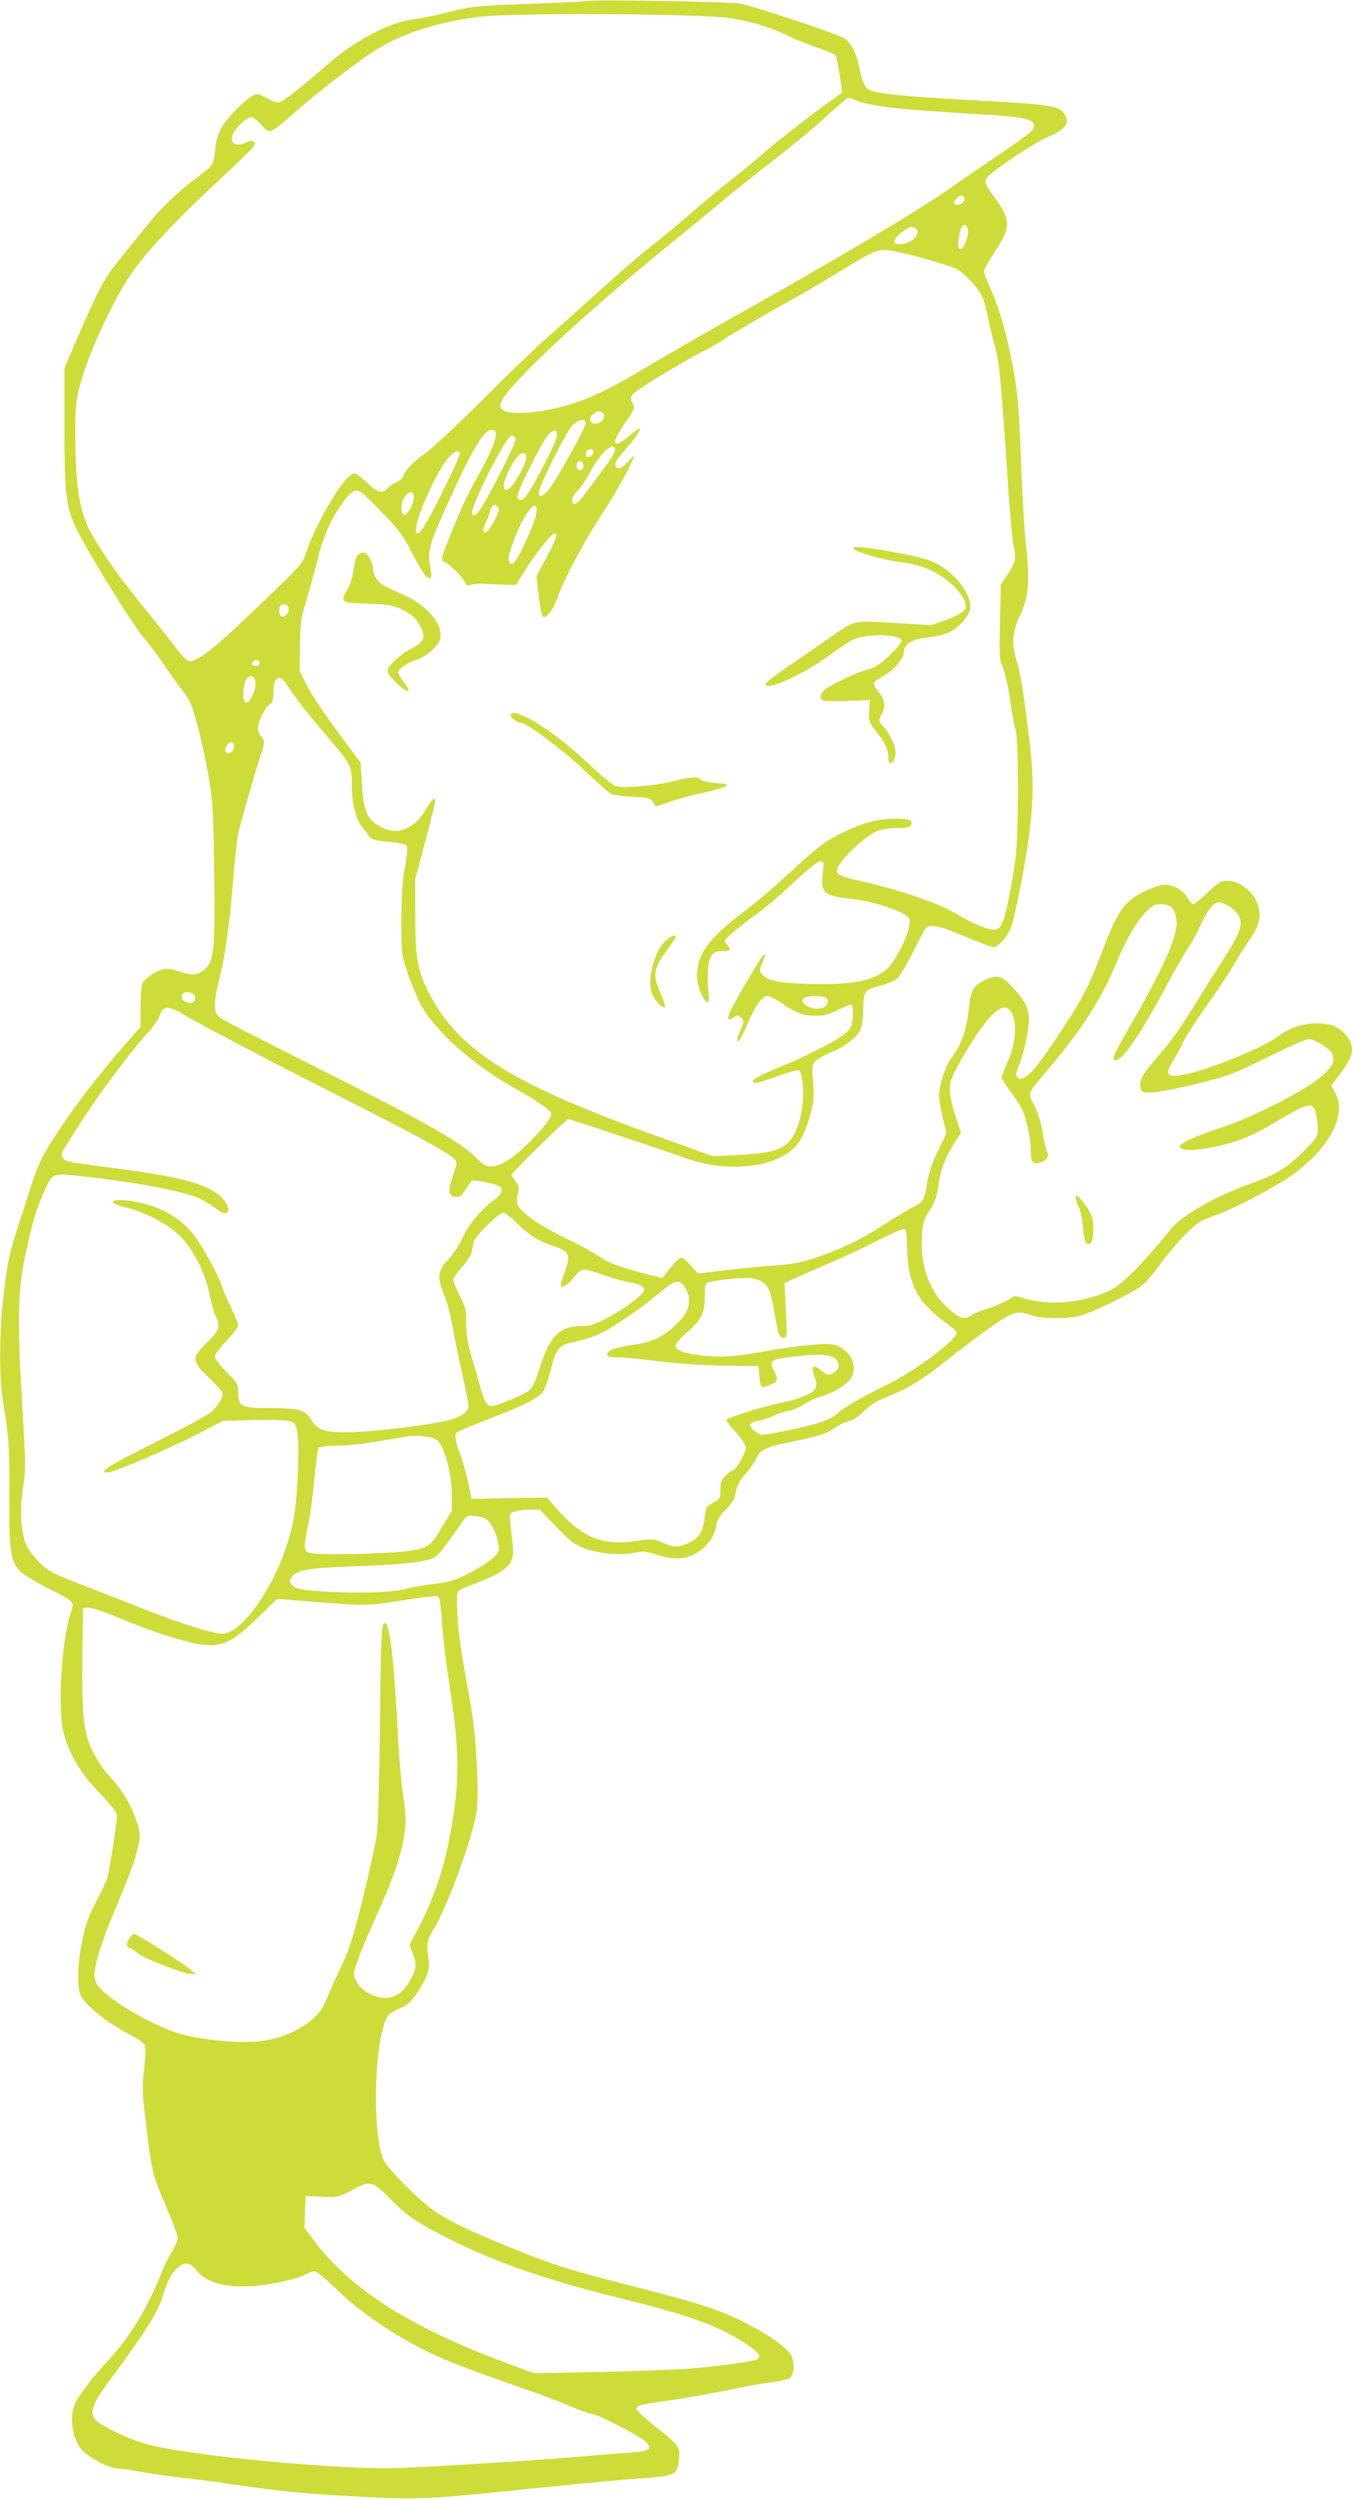 <?xml version="1.0" standalone="no"?>
<!DOCTYPE svg PUBLIC "-//W3C//DTD SVG 20010904//EN"
 "http://www.w3.org/TR/2001/REC-SVG-20010904/DTD/svg10.dtd">
<svg version="1.0" xmlns="http://www.w3.org/2000/svg"
 width="693pt" height="1280pt" viewBox="0 0 693 1280"
 preserveAspectRatio="xMidYMid meet">
<g transform="translate(0,1280) scale(0.1,-0.1)"
fill="#cddc39" stroke="none">
<path d="M3010 12795 c-8 -2 -145 -9 -303 -15 -269 -10 -296 -13 -405 -41 -64
-17 -149 -34 -189 -39 -111 -12 -293 -107 -422 -219 -122 -106 -219 -185 -249
-200 -19 -10 -30 -8 -72 15 -46 25 -52 26 -77 13 -41 -22 -126 -109 -157 -160
-16 -28 -29 -68 -32 -100 -9 -92 -11 -96 -87 -152 -102 -75 -191 -160 -261
-248 -34 -41 -95 -118 -137 -170 -86 -106 -101 -133 -211 -383 l-78 -180 0
-295 c0 -322 8 -402 45 -494 37 -93 290 -507 363 -594 35 -43 80 -103 100
-133 19 -30 54 -80 77 -110 24 -30 50 -68 58 -85 24 -49 66 -215 94 -373 23
-133 26 -178 30 -488 6 -399 0 -465 -47 -506 -35 -32 -67 -35 -130 -13 -23 8
-54 15 -67 15 -35 0 -113 -48 -124 -77 -5 -13 -9 -69 -9 -123 l0 -98 -83 -95
c-161 -183 -315 -391 -409 -552 -20 -33 -52 -112 -71 -175 -20 -63 -52 -163
-71 -221 -40 -123 -50 -174 -71 -362 -19 -177 -19 -395 1 -517 31 -191 34
-249 32 -480 -3 -259 6 -329 48 -379 14 -16 75 -55 137 -87 149 -75 149 -76
132 -125 -48 -134 -71 -486 -41 -613 27 -112 86 -214 187 -318 53 -55 89 -100
89 -113 -1 -40 -40 -290 -51 -324 -7 -19 -30 -68 -51 -108 -46 -85 -64 -136
-84 -248 -18 -103 -18 -208 0 -244 29 -55 140 -142 253 -200 34 -17 67 -40 73
-50 7 -13 6 -52 -2 -126 -10 -90 -9 -128 6 -248 34 -285 34 -285 112 -468 30
-69 54 -136 54 -149 0 -13 -13 -44 -29 -69 -16 -25 -43 -81 -60 -124 -66 -166
-162 -322 -265 -432 -75 -79 -148 -174 -171 -222 -32 -67 -14 -188 37 -240 41
-43 141 -93 184 -93 18 0 65 -7 104 -15 40 -8 133 -22 208 -30 76 -9 196 -24
267 -35 262 -38 385 -50 620 -62 373 -19 330 -21 1090 57 132 13 308 29 390
35 175 12 185 17 193 100 6 61 1 67 -130 172 -49 38 -88 76 -88 83 0 17 16 22
110 35 120 17 308 50 400 70 47 10 123 24 170 30 46 6 92 16 101 20 22 12 30
59 18 104 -12 44 -99 108 -247 185 -127 64 -228 97 -561 182 -330 84 -419 112
-616 192 -206 83 -322 137 -402 190 -73 48 -240 213 -266 262 -59 116 -54 573
8 721 11 27 26 40 70 59 46 21 62 35 95 86 52 81 64 119 54 177 -11 66 -7 90
26 142 69 110 201 470 221 604 14 97 -2 388 -30 546 -54 297 -62 354 -68 460
-5 92 -3 117 8 126 8 6 48 23 89 38 105 40 157 72 176 108 16 31 16 55 -2 195
-6 50 -5 53 20 63 15 5 51 10 79 10 l52 0 85 -88 c69 -72 96 -93 142 -110 73
-27 189 -38 257 -23 45 9 60 8 111 -9 33 -11 81 -20 107 -20 95 0 185 74 200
164 4 29 18 52 49 84 29 29 46 56 50 80 9 48 20 69 60 114 19 21 40 53 48 71
18 43 54 60 187 86 127 25 182 43 223 75 17 12 46 26 64 29 21 4 50 23 75 50
26 26 65 52 102 67 124 49 195 91 323 194 73 58 178 137 234 176 109 76 131
81 203 55 47 -17 160 -19 236 -5 60 12 280 118 333 162 19 16 59 63 89 106 30
42 87 109 126 149 62 61 82 75 139 94 104 34 335 155 424 222 183 138 266 301
207 411 l-20 38 39 51 c79 105 86 146 35 208 -35 41 -79 59 -146 59 -75 0
-143 -23 -204 -69 -84 -63 -394 -185 -505 -198 -63 -8 -70 11 -30 74 17 27 39
68 50 93 11 25 64 108 119 185 55 77 118 172 140 211 22 39 61 101 87 138 49
73 59 121 35 183 -23 62 -93 113 -154 113 -31 0 -46 -9 -99 -60 -35 -33 -68
-60 -74 -60 -6 0 -18 13 -27 29 -19 38 -74 71 -116 71 -39 0 -123 -37 -174
-75 -51 -39 -88 -105 -145 -255 -69 -184 -108 -259 -216 -421 -111 -167 -151
-217 -185 -235 -23 -11 -29 -11 -39 1 -9 11 -7 24 9 60 24 55 51 178 51 236 0
55 -23 99 -84 165 -58 60 -76 65 -143 35 -53 -25 -70 -52 -78 -126 -13 -128
-38 -201 -92 -272 -30 -39 -63 -141 -63 -191 0 -21 9 -72 19 -116 l19 -79 -44
-91 c-29 -59 -48 -116 -55 -161 -14 -91 -20 -100 -79 -130 -27 -14 -91 -52
-141 -85 -110 -73 -223 -127 -350 -170 -74 -25 -121 -33 -224 -41 -71 -5 -186
-16 -254 -25 l-125 -15 -37 40 c-20 23 -42 41 -48 41 -12 0 -34 -22 -75 -75
l-24 -29 -73 18 c-144 37 -198 57 -249 92 -29 20 -112 65 -185 100 -131 64
-219 127 -235 168 -4 11 -3 36 2 55 8 28 6 39 -11 62 -12 15 -21 31 -21 34 0
10 281 285 291 285 8 0 459 -150 615 -205 151 -52 338 -52 454 1 97 44 133 93
171 229 17 63 19 91 13 165 -6 86 -6 90 17 110 13 12 49 31 80 44 71 29 135
80 148 119 6 16 12 55 12 86 2 108 5 113 82 132 39 10 80 27 94 41 14 12 50
72 79 132 30 60 59 115 65 122 20 25 69 15 201 -41 71 -30 138 -55 148 -55 21
0 66 50 86 95 21 48 83 368 99 510 21 182 19 291 -10 515 -27 217 -38 279 -60
353 -24 80 -19 143 15 216 49 104 56 169 36 361 -10 91 -21 284 -26 430 -5
146 -14 303 -20 350 -28 213 -78 414 -136 539 -19 41 -34 82 -34 91 0 10 25
54 55 100 83 124 83 165 1 276 -58 79 -60 87 -28 117 54 50 239 171 301 197
80 33 108 64 90 103 -25 55 -58 61 -444 82 -365 19 -528 35 -566 56 -20 10
-34 46 -49 119 -13 68 -47 131 -80 146 -64 32 -468 165 -528 175 -62 11 -749
22 -782 14z m740 -89 c114 -20 202 -48 290 -91 36 -18 102 -44 147 -59 45 -15
86 -33 92 -39 5 -7 15 -53 22 -102 l13 -89 -29 -20 c-142 -103 -297 -223 -380
-295 -54 -47 -131 -111 -171 -141 -39 -30 -129 -104 -198 -165 -70 -60 -164
-138 -208 -172 -45 -34 -162 -136 -262 -226 -100 -90 -224 -201 -276 -247 -52
-46 -194 -182 -314 -303 -120 -120 -252 -243 -291 -273 -74 -54 -110 -91 -120
-124 -3 -10 -19 -23 -35 -30 -16 -6 -36 -20 -46 -31 -27 -29 -48 -23 -108 32
-54 50 -57 51 -80 35 -53 -34 -182 -257 -225 -387 -21 -65 -26 -70 -219 -256
-208 -200 -284 -266 -344 -297 -45 -24 -45 -24 -144 104 -41 52 -112 142 -160
200 -110 135 -218 294 -255 375 -44 98 -62 220 -63 440 -1 169 2 200 22 278
43 162 164 427 261 571 67 99 210 255 376 411 257 241 270 254 257 267 -9 9
-18 9 -37 0 -56 -26 -89 -8 -73 39 12 33 71 89 96 89 9 0 33 -18 52 -40 43
-49 36 -52 190 82 129 112 316 254 404 308 135 82 317 139 521 164 180 22
1159 16 1295 -8z m637 -421 c55 -23 187 -42 383 -54 96 -7 242 -16 324 -21
156 -11 200 -22 203 -55 3 -21 -34 -49 -277 -213 -69 -47 -145 -99 -170 -117
-129 -94 -627 -388 -1105 -655 -121 -68 -303 -173 -405 -233 -237 -142 -341
-190 -476 -223 -134 -33 -264 -38 -290 -12 -15 14 -16 22 -6 42 42 92 419 444
856 800 82 66 204 166 270 222 67 55 192 156 280 223 87 68 188 151 225 185
81 75 140 126 147 126 2 0 21 -7 41 -15z m553 -504 c0 -21 -32 -37 -51 -26 -7
5 -4 13 7 26 22 25 44 24 44 0z m18 -157 c5 -31 -21 -99 -38 -99 -11 0 -14 10
-11 40 4 53 18 88 34 83 6 -3 13 -13 15 -24z m-274 10 c24 -9 19 -40 -10 -63
-30 -24 -94 -29 -94 -8 0 15 33 48 65 65 24 14 20 13 39 6z m-82 -125 c102
-21 273 -72 304 -90 44 -27 110 -101 128 -144 8 -19 20 -64 26 -98 6 -34 20
-91 30 -127 29 -100 36 -172 75 -765 9 -126 20 -248 25 -270 17 -70 12 -97
-27 -154 l-37 -54 -4 -192 c-4 -178 -3 -195 17 -239 11 -27 27 -100 36 -167 9
-66 21 -132 27 -147 16 -40 16 -544 -1 -662 -19 -141 -50 -291 -68 -327 -12
-26 -22 -33 -43 -33 -36 0 -105 29 -201 86 -87 51 -288 119 -466 159 -147 33
-156 40 -118 96 39 55 130 137 180 160 26 12 63 19 108 19 53 0 69 4 74 16 10
27 -18 35 -107 31 -67 -4 -104 -12 -172 -39 -130 -52 -187 -91 -331 -226 -73
-68 -182 -162 -244 -208 -185 -140 -243 -220 -243 -334 0 -47 36 -135 55 -132
5 1 7 21 5 45 -10 87 -5 164 13 191 14 21 25 26 57 26 45 0 48 5 23 33 -17 18
-16 20 23 55 22 21 78 64 123 97 46 32 134 108 197 167 68 64 123 108 135 108
19 0 20 -4 14 -55 -14 -105 3 -122 135 -136 96 -9 225 -47 279 -79 31 -19 33
-24 28 -59 -6 -51 -61 -163 -100 -208 -64 -73 -180 -98 -419 -91 -157 5 -207
16 -237 52 -12 14 -11 22 4 56 28 62 11 58 -27 -7 -159 -266 -177 -308 -118
-271 16 10 23 10 36 -4 16 -16 16 -20 -4 -65 -20 -46 -21 -67 -3 -47 5 5 23
43 41 84 39 91 74 140 101 140 10 0 45 -18 77 -39 75 -51 105 -62 171 -62 41
0 69 7 114 30 33 17 64 28 69 25 6 -4 8 -31 6 -62 -4 -49 -9 -60 -39 -84 -41
-35 -192 -113 -314 -163 -132 -55 -169 -75 -157 -87 6 -6 34 -1 83 17 107 39
147 50 155 42 4 -4 11 -30 15 -58 11 -71 -6 -193 -36 -254 -43 -88 -96 -109
-305 -120 l-116 -6 -209 75 c-821 290 -1097 460 -1254 773 -53 106 -64 175
-64 383 l-1 185 52 197 c29 108 52 201 52 207 0 25 -20 7 -49 -44 -51 -90
-134 -131 -207 -100 -89 37 -111 78 -120 226 l-7 114 -119 160 c-65 88 -135
193 -156 234 l-37 75 1 130 c2 110 6 144 27 211 14 44 39 136 57 205 34 139
69 222 131 310 44 63 67 77 96 62 10 -6 61 -54 113 -109 81 -83 105 -115 155
-213 40 -77 66 -116 79 -119 17 -3 18 1 11 45 -16 92 -11 113 74 304 138 308
198 410 242 410 43 0 13 -88 -91 -270 -27 -47 -74 -146 -103 -220 -72 -179
-72 -179 -50 -187 24 -9 97 -83 106 -107 6 -14 13 -16 30 -10 12 4 42 6 67 5
25 -2 72 -4 104 -5 l59 -1 43 70 c48 79 133 186 152 193 23 7 12 -27 -39 -123
l-51 -95 12 -105 c9 -72 17 -105 26 -105 20 0 52 48 71 104 31 89 136 287 226
423 71 108 143 238 165 298 2 6 -12 -8 -31 -29 -23 -26 -40 -37 -51 -33 -26
10 -19 32 27 83 54 61 91 114 84 120 -2 3 -26 -13 -51 -36 -89 -76 -101 -45
-24 65 48 69 51 76 38 99 -11 21 -11 29 2 48 14 20 260 170 378 229 25 12 64
36 88 52 48 32 253 151 352 205 36 19 126 72 200 117 248 151 235 146 342 124z
m-1508 -834 c7 -19 -20 -45 -45 -45 -30 0 -36 30 -10 51 23 19 46 16 55 -6z
m-94 -42 c0 -24 -161 -311 -193 -345 -30 -33 -47 -36 -47 -9 0 30 138 307 170
341 31 33 70 40 70 13z m-147 -66 c-1 -14 -37 -93 -80 -174 -61 -114 -84 -149
-101 -151 -17 -3 -22 2 -22 17 0 28 121 269 155 310 31 36 51 36 48 -2z m-213
-18 c0 -25 -153 -325 -187 -367 -17 -22 -24 -25 -34 -14 -20 18 173 402 201
402 14 0 20 -7 20 -21z m510 -56 c0 -9 -32 -60 -72 -112 -39 -53 -82 -111 -95
-128 -13 -18 -31 -33 -39 -33 -24 0 -16 40 15 68 15 15 43 56 62 92 55 105
129 169 129 113z m-110 -8 c0 -16 -27 -32 -37 -22 -3 4 -3 13 0 22 8 20 37 20
37 0z m-685 -5 c7 -11 -149 -328 -187 -382 -46 -67 -51 -11 -8 98 48 120 101
221 136 259 33 36 48 43 59 25z m339 -9 c9 -14 -14 -71 -50 -128 -55 -86 -87
-59 -44 35 38 83 77 122 94 93z m293 -47 c8 -21 -13 -42 -28 -27 -13 13 -5 43
11 43 6 0 13 -7 17 -16z m-867 -171 c0 -35 -36 -96 -53 -90 -7 2 -11 20 -11
41 2 61 64 108 64 49z m417 -110 c-14 -27 -32 -55 -40 -62 -26 -21 -29 5 -7
48 11 22 20 46 20 54 0 7 5 18 12 25 10 10 15 9 26 -2 12 -11 10 -21 -11 -63z
m210 26 c-6 -44 -92 -232 -115 -251 -10 -9 -16 -8 -22 3 -11 17 -5 45 28 129
54 138 122 212 109 119z m-1269 -486 c3 -22 -22 -48 -38 -38 -14 9 -13 52 3
58 20 8 32 2 35 -20z m-148 -278 c0 -8 -9 -15 -20 -15 -20 0 -26 11 -13 23 12
13 33 7 33 -8z m-22 -94 c6 -37 -27 -113 -47 -109 -12 3 -16 14 -14 50 0 25 6
55 13 67 15 28 44 23 48 -8z m167 -26 c24 -41 114 -155 228 -288 92 -108 101
-127 99 -212 -2 -81 19 -176 48 -213 12 -15 29 -38 39 -51 15 -20 29 -25 100
-31 45 -4 87 -12 93 -18 7 -7 5 -41 -8 -114 -13 -72 -18 -155 -18 -273 0 -160
1 -175 28 -255 15 -47 44 -119 64 -160 67 -138 269 -320 493 -445 91 -51 125
-73 177 -116 18 -15 -9 -56 -98 -149 -84 -86 -153 -132 -204 -133 -28 -1 -42
8 -83 50 -69 70 -243 170 -683 392 -584 295 -611 309 -631 327 -26 23 -25 77
5 194 30 121 52 276 71 515 9 105 20 206 24 225 21 84 83 302 110 385 29 89
29 90 10 111 -10 11 -19 31 -19 44 0 32 38 109 61 123 15 9 19 24 19 62 0 84
37 99 75 30z m-275 -304 c0 -25 -27 -48 -41 -34 -8 8 -7 17 0 32 14 26 41 28
41 2z m5097 -822 c18 -11 40 -34 49 -50 21 -42 7 -84 -69 -204 -35 -55 -101
-158 -145 -230 -108 -173 -118 -186 -206 -290 -77 -89 -90 -114 -84 -156 3
-22 7 -24 58 -23 30 1 133 21 229 44 161 40 189 51 364 137 103 51 198 93 209
93 28 0 105 -46 118 -70 20 -38 11 -63 -42 -114 -68 -66 -348 -211 -503 -263
-145 -47 -238 -90 -233 -105 7 -20 69 -21 164 -3 114 21 200 54 309 119 187
111 208 117 224 59 6 -21 11 -58 11 -82 0 -40 -5 -48 -67 -110 -93 -92 -141
-122 -263 -166 -196 -70 -366 -167 -427 -243 -124 -155 -238 -272 -294 -302
-124 -66 -304 -88 -435 -53 l-65 17 -47 -26 c-26 -14 -72 -33 -103 -42 -31 -9
-64 -23 -75 -31 -33 -25 -60 -17 -118 36 -97 88 -143 216 -134 371 4 62 10 85
32 118 36 54 45 80 56 162 10 67 38 135 87 209 l25 38 -21 63 c-34 104 -42
154 -32 199 12 54 144 272 202 331 59 62 93 65 116 11 23 -57 13 -152 -26
-240 -17 -39 -31 -76 -31 -81 0 -6 20 -36 44 -69 24 -32 51 -73 60 -91 23 -44
46 -154 46 -218 0 -58 13 -70 55 -54 31 12 40 32 26 58 -6 11 -15 53 -21 94
-6 45 -22 96 -41 135 -37 72 -45 52 79 199 166 198 264 352 337 527 52 126
107 220 156 270 30 30 44 37 76 37 47 0 68 -19 78 -72 14 -75 -53 -233 -232
-543 -89 -154 -102 -185 -80 -185 36 0 127 132 253 367 52 96 108 195 125 219
17 25 42 70 56 102 33 76 69 122 95 122 11 0 36 -9 55 -21z m-5313 -445 c21
-8 21 -40 0 -48 -19 -7 -54 10 -54 28 0 25 21 33 54 20z m3240 -20 c26 -10 19
-43 -10 -55 -50 -18 -132 27 -93 52 16 10 80 12 103 3z m-3285 -88 c85 -51
478 -257 826 -433 332 -167 544 -283 565 -309 12 -13 10 -26 -9 -82 -28 -81
-26 -106 11 -110 22 -3 32 4 52 37 14 21 29 42 35 45 10 6 121 -16 140 -29 23
-13 9 -43 -33 -73 -62 -45 -128 -126 -160 -196 -14 -33 -47 -81 -71 -107 -54
-58 -58 -90 -20 -179 14 -32 32 -101 41 -152 9 -51 31 -162 50 -246 19 -84 34
-161 34 -171 0 -30 -43 -60 -110 -75 -111 -26 -390 -59 -505 -60 -126 -1 -159
11 -194 68 -29 47 -63 56 -205 56 -150 0 -166 8 -166 78 0 45 -4 51 -60 107
-33 33 -60 68 -60 78 0 10 27 47 60 81 33 35 60 70 60 80 0 9 -14 45 -31 79
-18 34 -40 87 -51 117 -26 76 -114 233 -160 285 -72 82 -180 137 -305 155
-110 15 -129 -8 -27 -33 97 -24 204 -80 268 -138 71 -65 139 -197 161 -312 8
-43 22 -91 30 -107 26 -51 19 -71 -45 -135 -80 -79 -80 -92 10 -179 39 -37 70
-74 70 -82 0 -28 -29 -71 -66 -100 -21 -16 -150 -85 -288 -154 -237 -119 -286
-150 -235 -150 31 0 309 119 463 198 l129 67 138 3 c77 3 159 1 184 -2 42 -7
45 -9 56 -49 15 -54 5 -330 -16 -449 -45 -259 -228 -565 -354 -593 -38 -8
-223 49 -451 140 -102 40 -245 97 -319 125 -123 48 -139 58 -188 109 -39 41
-58 70 -69 110 -20 68 -22 172 -4 279 12 72 11 120 -5 385 -26 430 -24 598 9
762 35 174 61 265 100 349 48 104 40 101 213 81 294 -33 519 -78 598 -118 22
-11 57 -33 78 -50 69 -53 77 17 9 73 -75 62 -212 97 -547 140 -224 29 -235 31
-250 47 -8 7 -12 21 -8 31 3 9 56 94 118 187 105 159 231 325 331 438 24 26
48 63 54 82 15 46 44 46 119 1z m1711 -1072 c52 -52 114 -92 170 -109 14 -4
40 -14 58 -22 39 -19 42 -46 11 -127 -12 -31 -19 -59 -16 -62 10 -10 43 14 71
51 15 20 36 35 47 35 11 0 57 -13 102 -29 45 -16 102 -32 127 -36 56 -9 80
-21 80 -40 0 -21 -97 -94 -189 -143 -66 -35 -88 -42 -135 -42 -112 0 -164 -56
-216 -229 -12 -40 -32 -84 -44 -96 -21 -21 -171 -85 -199 -85 -23 0 -38 25
-57 97 -10 37 -30 109 -45 158 -20 65 -27 111 -27 167 1 68 -3 84 -34 145 -18
37 -34 73 -34 80 0 7 20 35 45 63 25 28 47 62 50 75 3 14 8 37 11 53 6 32 127
152 152 152 10 0 42 -25 72 -56z m1996 -121 c4 -189 52 -282 207 -392 26 -19
47 -39 47 -46 0 -37 -221 -201 -367 -271 -128 -63 -208 -109 -243 -141 -34
-33 -106 -57 -259 -88 -133 -27 -134 -27 -160 -7 -41 31 -38 48 9 56 23 4 58
15 78 25 21 10 56 22 79 26 22 3 56 18 75 31 18 14 56 31 83 40 80 23 155 71
170 108 28 67 -22 147 -101 162 -42 8 -205 -9 -349 -36 -140 -26 -227 -32
-321 -21 -92 11 -134 27 -134 51 0 9 28 41 61 70 73 63 89 97 89 184 0 53 3
66 18 70 44 13 189 27 221 21 73 -13 94 -40 112 -145 26 -150 30 -160 51 -160
20 0 20 3 13 140 l-7 140 63 29 c35 16 109 48 163 71 54 23 160 72 235 110 75
38 143 68 151 67 12 -2 15 -21 16 -94z m-1133 -213 c30 -57 18 -113 -34 -166
-74 -76 -126 -103 -225 -118 -105 -16 -144 -30 -144 -51 0 -11 12 -15 53 -15
29 0 126 -9 217 -21 99 -12 233 -21 335 -22 l170 -2 5 -55 c5 -59 8 -61 58
-39 36 15 39 27 16 70 -28 56 -18 61 153 78 102 11 157 2 173 -29 12 -23 4
-47 -21 -60 -26 -15 -34 -13 -68 16 -36 30 -49 17 -31 -30 22 -58 14 -75 -42
-101 -29 -13 -82 -29 -118 -36 -90 -17 -290 -79 -290 -90 0 -5 23 -34 50 -64
33 -36 50 -64 50 -81 0 -24 -53 -114 -68 -114 -4 0 -20 -11 -35 -25 -22 -21
-27 -34 -27 -73 0 -44 -2 -48 -38 -67 -35 -19 -37 -24 -43 -77 -8 -71 -29
-104 -82 -129 -54 -24 -74 -24 -133 2 -45 20 -53 21 -129 9 -180 -28 -284 15
-422 174 l-41 48 -193 -3 -194 -4 -17 82 c-10 46 -27 109 -39 140 -29 79 -33
107 -17 120 7 6 81 36 163 68 193 74 262 110 282 149 9 17 24 65 35 106 23 94
43 123 94 133 116 25 164 45 259 108 98 65 118 80 225 167 63 51 88 51 113 2z
m-1273 -775 c36 -32 73 -168 74 -270 l1 -90 -51 -85 c-56 -95 -73 -107 -167
-121 -107 -16 -490 -24 -515 -10 -27 14 -27 30 -2 150 10 52 24 157 31 235 7
78 16 146 20 152 5 6 46 11 97 12 73 0 161 12 352 46 55 10 139 0 160 -19z
m267 -419 c12 -15 30 -52 39 -82 14 -51 14 -57 -1 -80 -18 -28 -83 -71 -173
-115 -45 -22 -86 -33 -145 -39 -45 -4 -112 -16 -147 -26 -73 -20 -292 -25
-464 -10 -77 6 -102 12 -118 28 -17 17 -18 22 -5 41 25 38 80 48 327 57 266
10 374 23 410 49 21 15 48 50 146 190 15 20 23 23 63 18 33 -4 52 -12 68 -31z
m-261 -384 c6 -4 14 -58 18 -126 3 -66 22 -224 42 -350 51 -329 49 -488 -7
-776 -30 -150 -80 -295 -145 -421 l-57 -109 17 -43 c21 -56 20 -71 -6 -124
-34 -67 -79 -103 -131 -103 -62 0 -128 36 -151 84 -19 38 -19 38 7 110 13 39
57 142 96 229 84 185 125 304 142 414 10 67 9 96 -5 189 -9 60 -21 190 -26
289 -23 430 -43 605 -70 605 -16 0 -19 -61 -24 -535 -3 -258 -10 -506 -16
-550 -6 -44 -38 -190 -71 -325 -51 -206 -70 -263 -116 -360 -30 -63 -64 -139
-74 -167 -38 -98 -176 -184 -328 -204 -99 -13 -277 1 -400 32 -153 38 -418
196 -448 266 -13 32 -13 44 2 112 9 42 44 141 77 221 94 224 118 290 134 359
14 60 14 68 -5 130 -25 82 -77 169 -142 238 -29 30 -65 85 -86 128 -46 98 -54
177 -51 491 l3 239 26 3 c16 2 81 -20 156 -51 158 -67 328 -123 414 -136 115
-18 167 6 311 147 l87 85 138 -11 c308 -25 331 -25 463 -3 69 11 143 22 165
24 22 2 42 4 45 5 3 1 10 -2 16 -6z m-243 -3085 c62 -64 106 -97 182 -140 269
-151 561 -259 985 -363 360 -89 506 -141 648 -233 65 -43 84 -67 62 -81 -20
-12 -210 -38 -360 -49 -74 -6 -281 -13 -460 -17 l-325 -6 -162 60 c-484 182
-786 377 -970 626 l-44 59 3 81 3 81 85 -3 c81 -3 88 -1 150 32 97 53 107 50
203 -47z m-998 -361 c61 -80 208 -104 405 -66 63 12 130 30 148 41 18 10 42
19 52 19 11 0 57 -37 103 -82 142 -141 360 -283 566 -370 63 -27 213 -83 335
-125 122 -42 261 -93 309 -114 48 -22 97 -39 107 -39 29 0 253 -117 280 -145
36 -38 16 -48 -112 -56 -62 -4 -192 -15 -288 -23 -96 -8 -346 -25 -555 -37
-346 -21 -400 -21 -607 -10 -375 20 -814 70 -983 112 -100 25 -259 101 -281
135 -26 39 -7 83 102 229 152 204 224 318 246 393 25 83 43 118 75 148 37 34
67 31 98 -10z"/>
<path d="M4370 9995 c0 -19 147 -62 254 -75 98 -12 188 -52 255 -115 28 -26
55 -63 62 -82 10 -31 9 -38 -8 -54 -11 -11 -52 -31 -91 -45 l-72 -25 -189 11
c-218 13 -198 18 -343 -84 -48 -33 -141 -97 -205 -141 -65 -45 -116 -85 -113
-90 15 -30 180 45 320 144 52 38 109 76 127 85 64 32 240 31 251 -3 2 -7 -24
-41 -59 -74 -50 -48 -75 -65 -114 -75 -65 -17 -205 -85 -229 -111 -11 -12 -16
-27 -12 -37 5 -14 22 -16 129 -13 l122 4 -3 -55 c-3 -52 -1 -59 37 -106 46
-58 61 -92 61 -135 0 -37 21 -35 34 4 12 33 -15 106 -56 152 -28 33 -29 35
-14 64 24 45 20 79 -14 117 -16 19 -27 40 -25 47 3 7 26 23 52 37 49 26 103
90 103 122 0 39 42 66 116 73 38 4 87 15 109 24 56 25 115 92 115 133 0 82
-101 198 -205 237 -83 31 -395 84 -395 66z"/>
<path d="M1830 9955 c-7 -8 -15 -41 -19 -73 -4 -32 -17 -75 -29 -96 -42 -71
-38 -73 101 -77 110 -4 128 -7 180 -32 43 -21 63 -39 82 -71 41 -70 33 -92
-50 -134 -22 -11 -57 -38 -78 -60 -45 -46 -43 -53 21 -116 51 -49 74 -44 33 8
-17 21 -31 45 -31 52 0 18 41 48 89 64 55 18 118 73 126 110 16 71 -66 169
-184 222 -36 16 -81 37 -99 46 -35 17 -62 57 -62 92 0 33 -29 80 -49 80 -10 0
-24 -7 -31 -15z"/>
<path d="M2615 9141 c-6 -10 32 -41 50 -41 30 0 207 -131 319 -236 70 -66 135
-123 144 -129 9 -5 59 -12 111 -15 95 -5 97 -6 118 -48 1 -2 32 8 70 21 38 14
113 35 167 46 54 12 108 27 120 34 18 11 13 13 -46 17 -37 3 -73 11 -80 18
-17 17 -51 15 -138 -8 -81 -22 -251 -37 -294 -26 -14 3 -72 50 -127 102 -118
111 -238 203 -321 245 -60 30 -83 35 -93 20z"/>
<path d="M3412 7985 c-62 -52 -103 -216 -69 -281 17 -34 54 -70 63 -61 3 3 -6
32 -20 64 -44 99 -40 131 24 219 28 38 50 72 50 76 0 15 -18 8 -48 -17z"/>
<path d="M5510 6666 c0 -9 7 -30 15 -46 8 -15 17 -55 20 -87 9 -85 14 -103 29
-103 19 0 26 23 26 84 0 40 -7 62 -28 97 -16 24 -36 50 -45 58 -15 12 -17 11
-17 -3z"/>
<path d="M666 2878 c-21 -29 -20 -47 2 -55 9 -3 26 -14 37 -24 26 -23 216 -99
263 -105 l37 -5 -35 30 c-26 24 -244 162 -282 179 -3 2 -13 -7 -22 -20z"/>
</g>
</svg>
